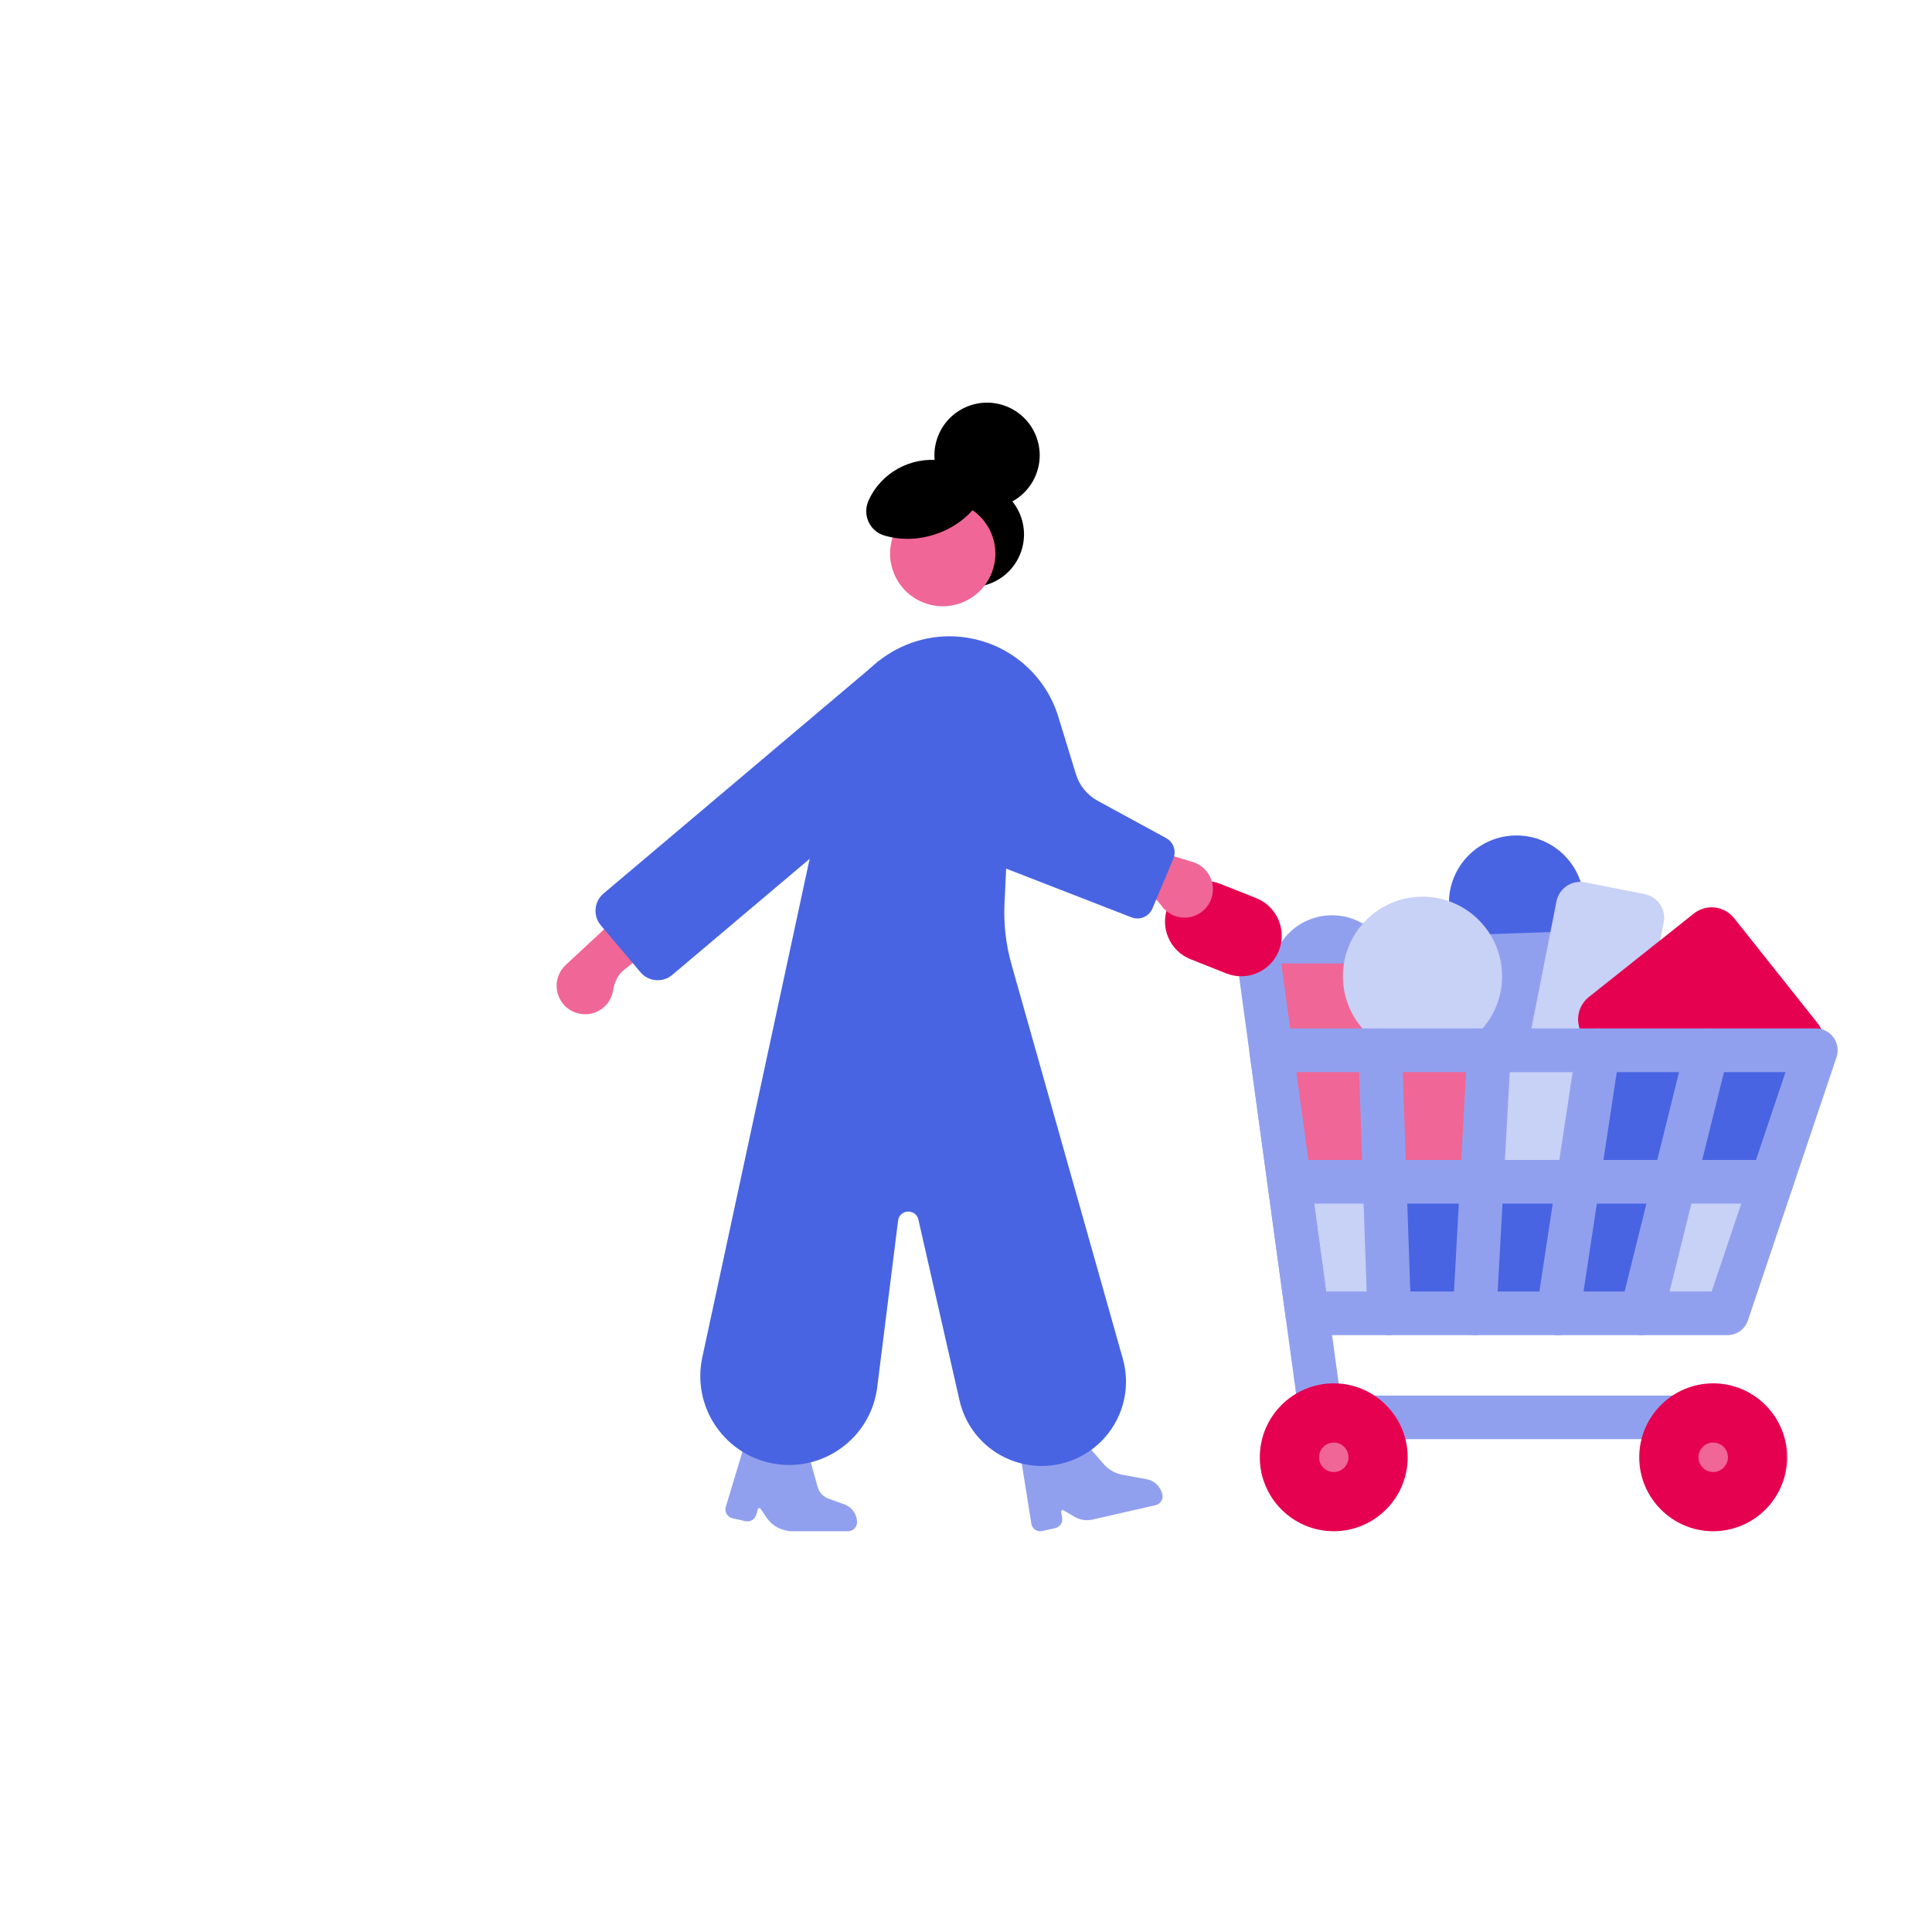 <svg width="174" height="174" viewBox="0 0 174 174" fill="none" xmlns="http://www.w3.org/2000/svg">
<path d="M136.577 87.413C139.937 87.413 142.661 84.689 142.661 81.329C142.661 77.968 139.937 75.244 136.577 75.244C133.216 75.244 130.492 77.968 130.492 81.329C130.492 84.689 133.216 87.413 136.577 87.413Z" fill="#4864E2"/>
<path d="M119.964 93.422C122.999 93.422 125.459 90.962 125.459 87.927C125.459 84.892 122.999 82.432 119.964 82.432C116.929 82.432 114.469 84.892 114.469 87.927C114.469 90.962 116.929 93.422 119.964 93.422Z" fill="#91A0EE"/>
<path d="M140.18 101.17L127.324 101.613C125.544 101.675 124.051 100.283 123.99 98.503L123.619 87.724C123.557 85.945 124.949 84.451 126.729 84.39L139.585 83.946C141.364 83.885 142.857 85.277 142.919 87.056L143.29 97.835C143.351 99.618 141.959 101.108 140.18 101.17Z" fill="#91A0EE"/>
<path d="M133.455 86.77H114.82V107.319H133.455V86.77Z" fill="#F06696"/>
<path d="M144.989 96.39L139.611 95.329C138.43 95.096 137.658 93.948 137.894 92.767L140.178 81.182C140.411 80 141.559 79.228 142.741 79.464L148.118 80.525C149.299 80.758 150.071 81.906 149.835 83.087L147.551 94.672C147.318 95.854 146.17 96.623 144.989 96.39Z" fill="#C8D1F6"/>
<path d="M128.113 95.094C132.072 95.094 135.281 91.885 135.281 87.927C135.281 83.968 132.072 80.759 128.113 80.759C124.154 80.759 120.945 83.968 120.945 87.927C120.945 91.885 124.154 95.094 128.113 95.094Z" fill="#C8D1F6"/>
<path d="M163.274 95.767L153.824 103.28C152.707 104.167 151.085 103.981 150.198 102.865L142.686 93.415C141.799 92.298 141.984 90.676 143.101 89.789L152.55 82.276C153.667 81.39 155.289 81.575 156.176 82.692L163.689 92.141C164.573 93.258 164.388 94.88 163.274 95.767Z" fill="#E60050"/>
<path d="M159.06 107.316H145.626C144.004 107.316 142.688 105.999 142.688 104.377V95.935C142.688 94.313 144.004 92.997 145.626 92.997H159.06C160.682 92.997 161.999 94.313 161.999 95.935V104.377C162.001 106.002 160.685 107.316 159.06 107.316Z" fill="#4864E2"/>
<path d="M151.345 118.281H155.849C156.795 118.281 157.561 117.515 157.561 116.569V108.149C157.561 107.204 156.795 106.438 155.849 106.438H151.345C150.399 106.438 149.633 107.204 149.633 108.149V116.569C149.633 117.512 150.399 118.281 151.345 118.281Z" fill="#C8D1F6"/>
<path d="M119.431 118.281H123.935C124.881 118.281 125.647 117.515 125.647 116.569V108.149C125.647 107.204 124.881 106.438 123.935 106.438H119.431C118.485 106.438 117.719 107.204 117.719 108.149V116.569C117.719 117.512 118.485 118.281 119.431 118.281Z" fill="#C8D1F6"/>
<path d="M136.618 106.082H141.123C142.068 106.082 142.834 105.315 142.834 104.37V95.95C142.834 95.004 142.068 94.238 141.123 94.238H136.618C135.672 94.238 134.906 95.004 134.906 95.95V104.37C134.906 105.313 135.672 106.082 136.618 106.082Z" fill="#C8D1F6"/>
<path d="M146.652 118.281H128.626C126.982 118.281 125.648 116.948 125.648 115.303V109.415C125.648 107.771 126.982 106.438 128.626 106.438H146.652C148.297 106.438 149.63 107.771 149.63 109.415V115.303C149.632 116.945 148.299 118.281 146.652 118.281Z" fill="#4864E2"/>
<path d="M155.57 120.245H117.725C116.742 120.245 115.912 119.521 115.777 118.547L112.541 94.855C112.465 94.294 112.634 93.724 113.007 93.298C113.38 92.871 113.919 92.624 114.486 92.624H163.54C164.172 92.624 164.766 92.927 165.134 93.444C165.502 93.96 165.603 94.617 165.401 95.217L157.428 118.906C157.164 119.706 156.414 120.245 155.57 120.245ZM119.439 116.316H154.158L160.809 96.556H116.74L119.439 116.316Z" fill="#91A0EE"/>
<path d="M154.291 129.613H119.003C118.02 129.613 117.19 128.889 117.055 127.915L111.358 86.22L107.841 84.822C106.834 84.421 106.34 83.278 106.741 82.271C107.142 81.263 108.285 80.769 109.292 81.171L113.875 82.992C114.535 83.253 115.001 83.851 115.096 84.553L120.714 125.687H154.288C155.374 125.687 156.253 126.565 156.253 127.651C156.253 128.737 155.377 129.613 154.291 129.613Z" fill="#91A0EE"/>
<path d="M132.809 120.245C132.772 120.245 132.736 120.245 132.699 120.242C131.616 120.183 130.785 119.257 130.847 118.174L132.152 94.485C132.211 93.401 133.14 92.568 134.22 92.632C135.304 92.691 136.134 93.618 136.073 94.701L134.768 118.39C134.711 119.434 133.844 120.245 132.809 120.245Z" fill="#91A0EE"/>
<path d="M140.335 120.245C140.236 120.245 140.138 120.237 140.037 120.223C138.965 120.06 138.227 119.058 138.39 117.986L141.979 94.296C142.142 93.224 143.144 92.484 144.216 92.649C145.288 92.812 146.026 93.814 145.863 94.886L142.274 118.575C142.128 119.546 141.289 120.245 140.335 120.245Z" fill="#91A0EE"/>
<path d="M147.857 120.245C147.7 120.245 147.543 120.226 147.383 120.186C146.33 119.925 145.688 118.859 145.949 117.806L151.823 94.117C152.084 93.065 153.147 92.422 154.203 92.683C155.255 92.944 155.898 94.011 155.637 95.063L149.763 118.752C149.541 119.648 148.738 120.245 147.857 120.245Z" fill="#91A0EE"/>
<path d="M159.551 108.399H116.121C115.035 108.399 114.156 107.52 114.156 106.434C114.156 105.348 115.035 104.47 116.121 104.47H159.553C160.64 104.47 161.518 105.348 161.518 106.434C161.518 107.52 160.637 108.399 159.551 108.399Z" fill="#91A0EE"/>
<path d="M125.115 120.245C124.063 120.245 123.19 119.409 123.154 118.348L122.337 94.659C122.301 93.575 123.148 92.666 124.231 92.627C125.312 92.582 126.224 93.438 126.263 94.521L127.08 118.21C127.116 119.294 126.269 120.203 125.186 120.242C125.16 120.245 125.138 120.245 125.115 120.245Z" fill="#91A0EE"/>
<path d="M158.284 131.247C158.284 133.452 156.496 135.24 154.29 135.24C152.085 135.24 150.297 133.452 150.297 131.247C150.297 129.041 152.085 127.253 154.29 127.253C156.496 127.253 158.284 129.041 158.284 131.247Z" fill="#F06696"/>
<path d="M154.293 137.906C150.622 137.906 147.633 134.92 147.633 131.247C147.633 127.576 150.622 124.587 154.293 124.587C157.963 124.587 160.952 127.573 160.952 131.247C160.952 134.917 157.966 137.906 154.293 137.906ZM154.293 129.919C153.56 129.919 152.965 130.514 152.965 131.247C152.965 131.979 153.56 132.574 154.293 132.574C155.025 132.574 155.62 131.979 155.62 131.247C155.62 130.514 155.025 129.919 154.293 129.919Z" fill="#E60050"/>
<path d="M120.119 135.24C122.324 135.24 124.112 133.452 124.112 131.247C124.112 129.041 122.324 127.253 120.119 127.253C117.913 127.253 116.125 129.041 116.125 131.247C116.125 133.452 117.913 135.24 120.119 135.24Z" fill="#F06696"/>
<path d="M120.121 137.906C116.45 137.906 113.461 134.92 113.461 131.247C113.461 127.576 116.45 124.587 120.121 124.587C123.791 124.587 126.78 127.573 126.78 131.247C126.78 134.917 123.791 137.906 120.121 137.906ZM120.121 129.919C119.388 129.919 118.793 130.514 118.793 131.247C118.793 131.979 119.388 132.574 120.121 132.574C120.853 132.574 121.448 131.979 121.448 131.247C121.448 130.514 120.85 129.919 120.121 129.919Z" fill="#E60050"/>
<path d="M111.787 87.924C111.338 87.924 110.883 87.84 110.44 87.666L107.224 86.389C105.352 85.645 104.437 83.523 105.181 81.651C105.924 79.779 108.046 78.865 109.918 79.608L113.134 80.885C115.006 81.629 115.921 83.751 115.177 85.623C114.61 87.054 113.238 87.924 111.787 87.924Z" fill="#E60050"/>
<path d="M106.846 82.639C105.884 82.692 105.067 82.24 104.584 81.547C104.172 80.955 103.602 80.489 102.898 80.332L102.547 80.245L104.051 76.61L107.511 77.66L107.509 77.663C108.78 78.098 109.555 79.484 109.114 80.876C108.805 81.858 107.879 82.58 106.846 82.639Z" fill="#F06696"/>
<path d="M72.502 131.162L67.734 130.07C67.383 129.989 67.029 130.197 66.925 130.539L65.37 135.706C65.236 136.158 65.508 136.629 65.968 136.736L67.138 137.002C67.559 137.098 67.983 136.848 68.104 136.433L68.253 135.919C68.284 135.81 68.432 135.784 68.497 135.88L69.058 136.705C69.44 137.263 70.018 137.659 70.677 137.811L71.009 137.886C71.067 137.9 71.129 137.906 71.191 137.906H76.375C76.832 137.906 77.197 137.53 77.188 137.075C77.174 136.36 76.72 135.728 76.046 135.484L74.632 134.979C74.146 134.805 73.776 134.406 73.635 133.907L73.007 131.639C72.939 131.403 72.746 131.218 72.502 131.162Z" fill="#91A0EE"/>
<path d="M97.38 130.018L92.477 131.14C92.174 131.21 91.975 131.502 92.023 131.811L92.884 137.225C92.957 137.69 93.412 137.996 93.869 137.89L95.04 137.623C95.461 137.528 95.733 137.118 95.66 136.691L95.57 136.164C95.55 136.051 95.671 135.964 95.772 136.023L96.796 136.616C97.279 136.893 97.849 136.98 98.393 136.857L104.074 135.558C104.551 135.448 104.826 134.946 104.657 134.485L104.601 134.334C104.391 133.761 103.894 133.34 103.296 133.228L101.059 132.813C100.431 132.695 99.858 132.372 99.434 131.89L97.956 130.206C97.815 130.04 97.594 129.97 97.38 130.018Z" fill="#91A0EE"/>
<path d="M63.25 122.252L75.489 65.404C76.677 59.892 82.093 56.373 87.613 57.526C91.27 58.293 94.222 60.987 95.317 64.557L96.9 69.721C97.214 70.748 97.918 71.609 98.862 72.123L105.022 75.479C105.684 75.839 105.965 76.641 105.673 77.337L103.792 81.819C103.484 82.552 102.647 82.908 101.906 82.619L90.616 78.23L90.467 81.365C90.38 83.214 90.591 85.066 91.096 86.851L101.123 122.372C102.302 126.551 99.743 130.867 95.508 131.836C91.419 132.77 87.347 130.211 86.415 126.119L82.713 109.842C82.483 108.826 81.013 108.899 80.883 109.931L79.006 124.932C78.422 129.596 73.963 132.753 69.371 131.754C65.061 130.811 62.324 126.562 63.25 122.252Z" fill="#4864E2"/>
<path d="M50.852 90.564C51.565 91.311 52.713 91.555 53.667 91.154C54.557 90.781 55.093 90.014 55.219 89.181C55.329 88.468 55.637 87.8 56.201 87.348L60.47 83.941L57.79 80.557L50.883 86.969H50.886C49.932 87.924 49.845 89.506 50.852 90.564Z" fill="#F06696"/>
<path d="M60.544 87.802L85.367 66.832L79.176 59.505L54.353 80.475C53.497 81.199 53.388 82.481 54.112 83.337L57.682 87.561C58.406 88.42 59.685 88.526 60.544 87.802Z" fill="#4864E2"/>
<path d="M89.205 43.713C91.644 44.664 92.851 47.412 91.899 49.851C90.948 52.289 88.2 53.496 85.762 52.545C83.323 51.593 82.116 48.846 83.067 46.407C84.019 43.968 86.766 42.762 89.205 43.713Z" fill="black"/>
<path d="M86.627 45.442C89.066 46.394 90.273 49.141 89.321 51.58C88.37 54.019 85.622 55.226 83.183 54.274C80.745 53.323 79.538 50.575 80.489 48.137C81.441 45.698 84.191 44.491 86.627 45.442Z" fill="#F06696"/>
<path d="M90.619 36.588C93.058 37.539 94.265 40.287 93.313 42.725C92.362 45.164 89.615 46.371 87.176 45.42C84.737 44.468 83.53 41.721 84.481 39.282C85.433 36.843 88.18 35.639 90.619 36.588Z" fill="black"/>
<path d="M84.779 41.471C82.04 41.097 79.334 42.565 78.212 45.111C77.662 46.357 78.313 47.825 79.615 48.22C81.004 48.644 82.607 48.65 84.195 48.13C86.095 47.51 87.577 46.275 88.422 44.802C88.756 44.221 88.641 43.497 88.147 43.045C87.237 42.22 86.084 41.648 84.779 41.471Z" fill="black"/>
</svg>
